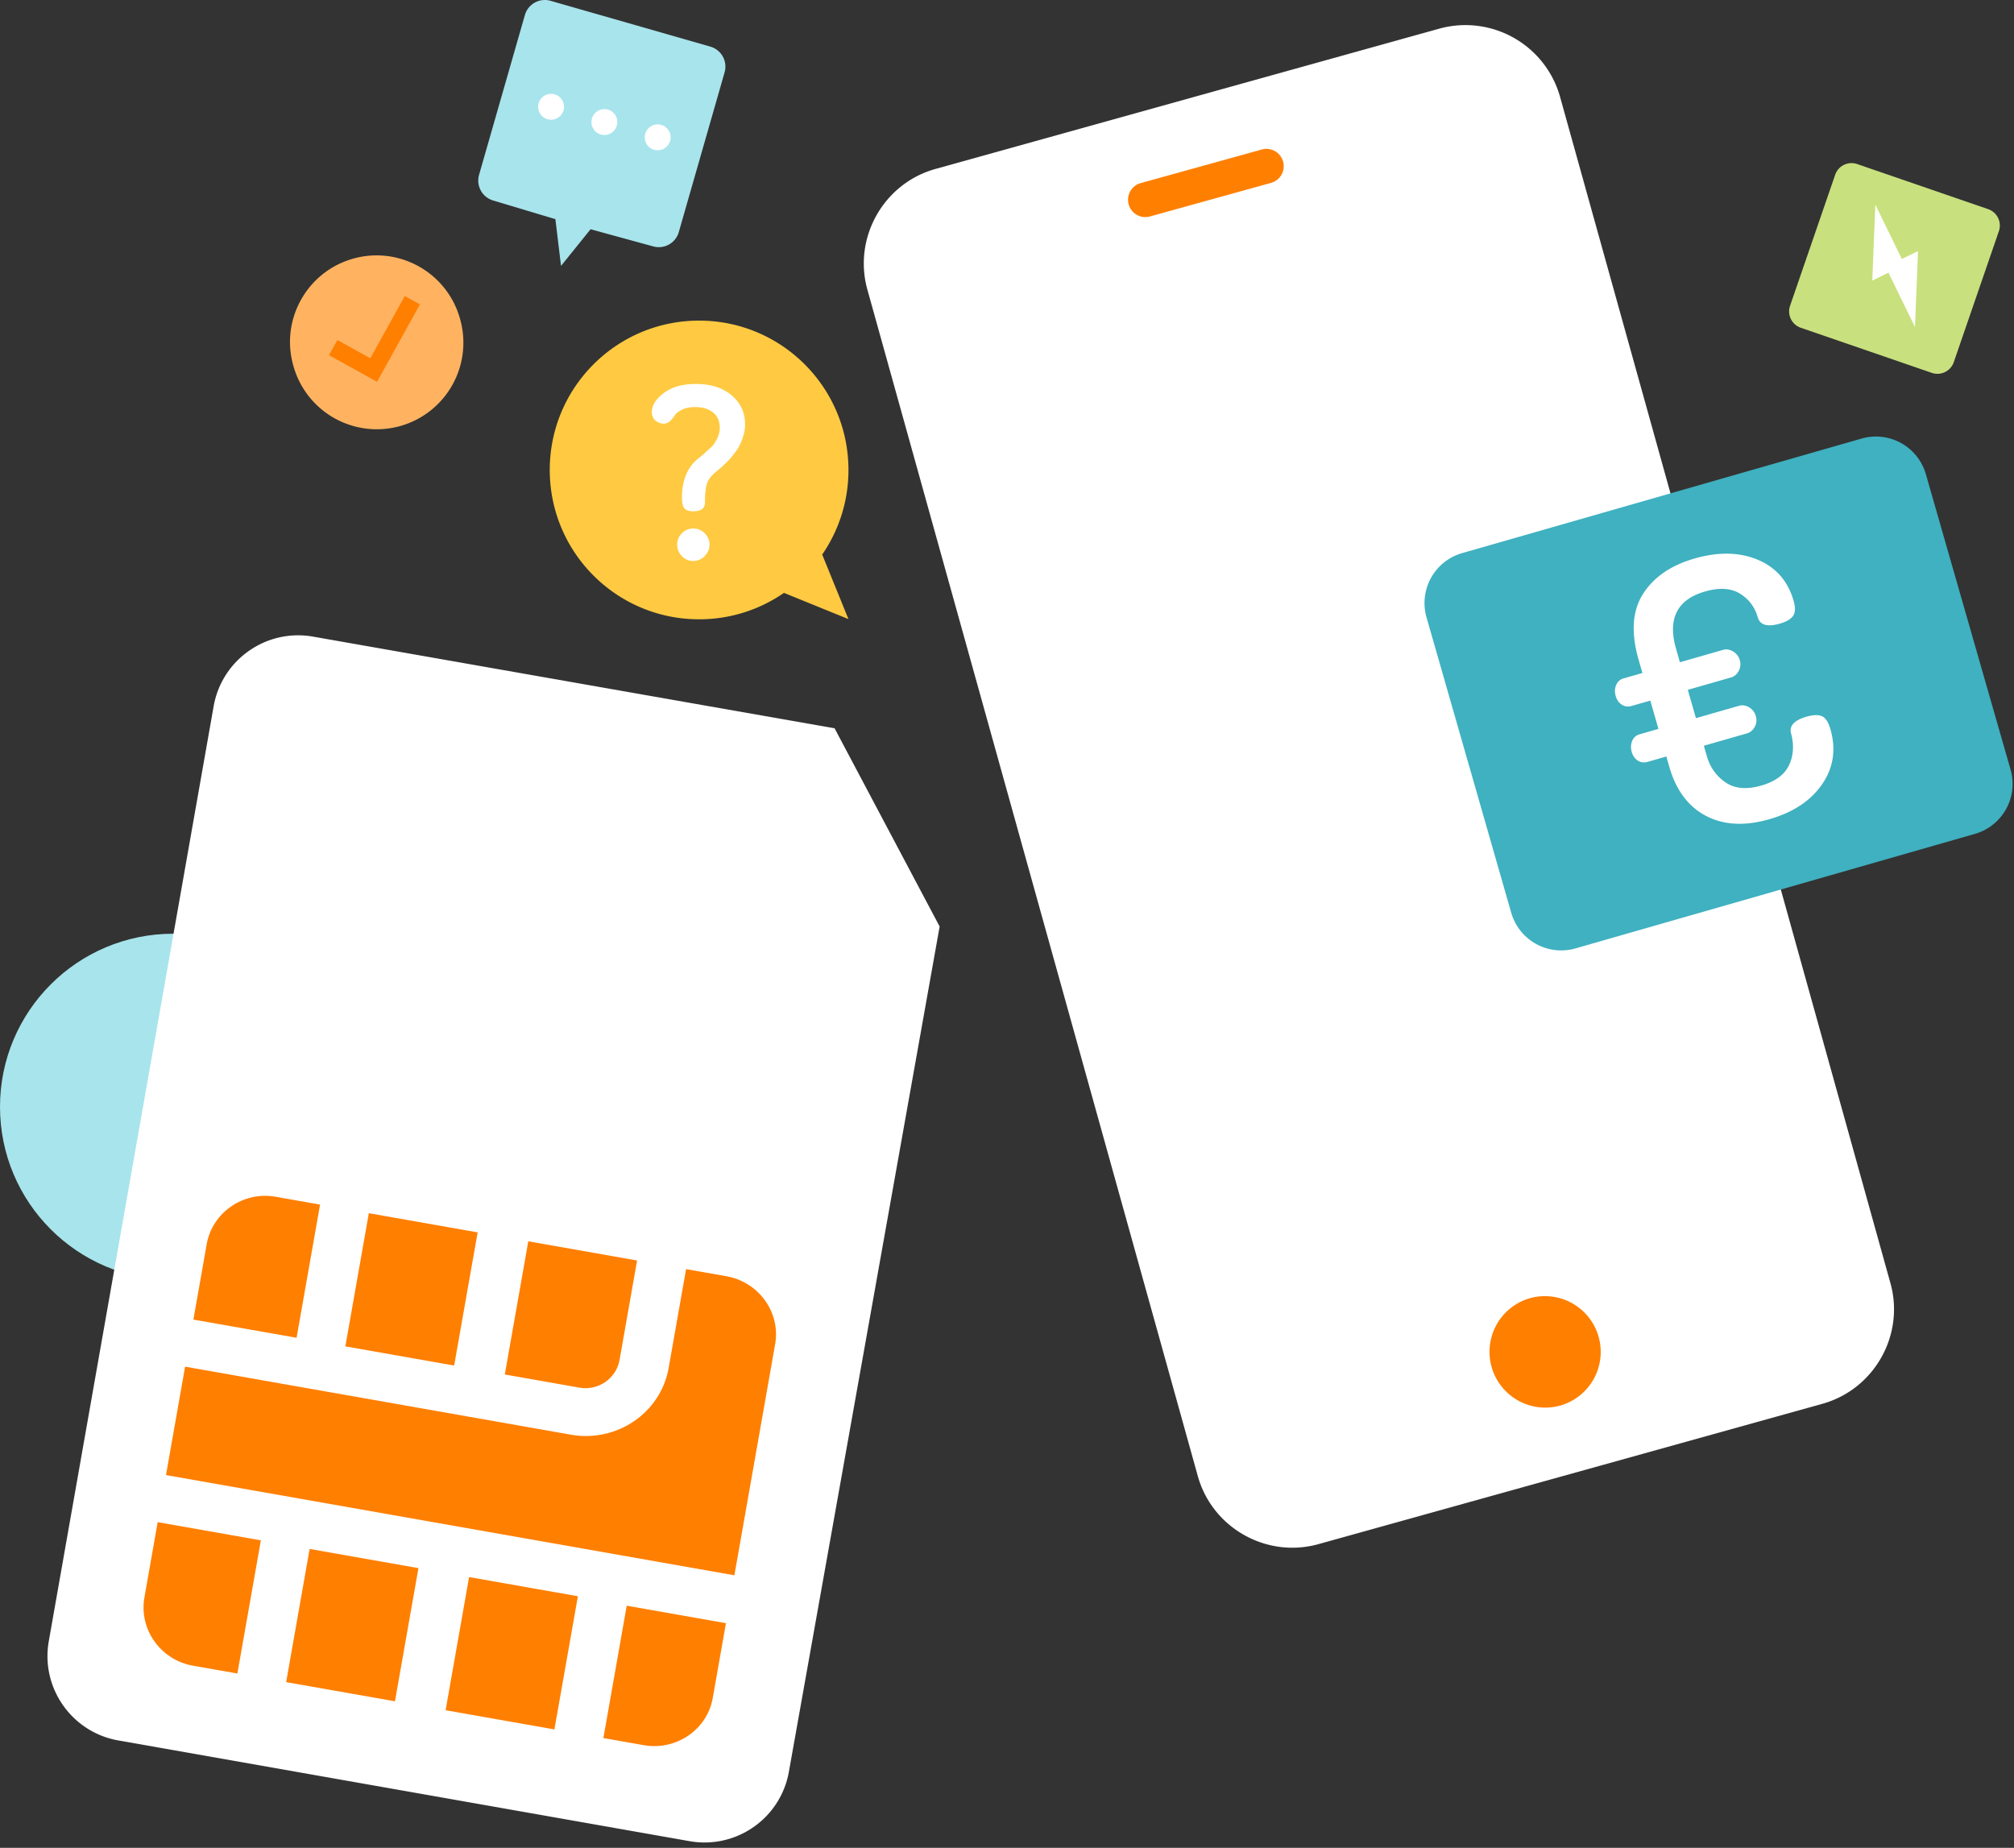 <svg xmlns="http://www.w3.org/2000/svg" width="291" height="267" fill-rule="evenodd"><rect width="100%" height="100%" fill="#333333" stroke="none"/><path fill="#a8e4ec" fill-rule="nonzero" d="M25.019 184.953c13.817 0 25.019-11.201 25.019-25.018s-11.201-25.019-25.019-25.019S0 146.117 0 159.935s11.201 25.018 25.019 25.018z"/><path fill="#fff" d="M120.588 105.234 45.219 91.985c-6.735-1.177-13.154 3.32-14.348 10.052L7.05 237.134c-1.188 6.735 3.31 13.159 10.046 14.346l82.545 14.555a12.343 12.343 0 0 0 8.996-1.876l.33-.226a12.35 12.35 0 0 0 5.017-7.919l21.784-122.139-15.18-28.641z"/><path fill="#ff7f00" d="m104.891 234.538-1.907 10.818c-.806 4.569-5.291 7.633-9.969 6.808l-5.832-1.028 3.372-19.125 14.336 2.527zm-21.392-3.892-3.393 19.242-15.721-2.772 3.393-19.242 15.721 2.772zm-23.039-4.063-3.393 19.243-15.721-2.772 3.393-19.243 15.721 2.772zm-22.768-4.014-3.393 19.242-6.429-1.133c-4.664-.823-7.816-5.255-7.005-9.852l1.919-10.886 14.908 2.629zm67.27-38.161c4.678.825 7.845 5.239 7.039 9.807l-5.89 33.402-82.127-14.481 2.762-15.663 55.74 9.829c6.646 1.172 12.983-3.156 14.127-9.646l2.517-14.276 5.832 1.028zm-35.948-6.338-3.393 19.242L49.9 194.54l3.393-19.242 15.721 2.772zm-22.768-4.015-3.393 19.243-14.908-2.629 1.919-10.884c.811-4.597 5.289-7.686 9.953-6.863l6.429 1.133zm45.807 8.077-2.533 14.364c-.474 2.688-3.077 4.488-5.801 4.008l-10.78-1.901 3.393-19.243 15.721 2.772z"/><path fill="#ffca41" d="M101.013 46.326c-11.917 0-21.579 9.661-21.579 21.579s9.661 21.579 21.579 21.579a21.48 21.48 0 0 0 12.259-3.818l9.319 3.789-3.792-9.327a21.48 21.48 0 0 0 3.793-12.223c0-11.917-9.662-21.579-21.579-21.579z"/><g fill="#fff"><path fill-rule="nonzero" d="M100.12 73.873c1.157.011 1.736-.399 1.736-1.231 0-1.18.09-2.082.27-2.706s.663-1.245 1.45-1.863l.657-.556.894-.86c.191-.18.474-.506.851-.978s.663-.899.86-1.281.382-.849.556-1.399.261-1.113.261-1.686c0-1.686-.643-3.079-1.93-4.181s-3.015-1.652-5.184-1.652c-1.933 0-3.475.435-4.627 1.307s-1.728 1.79-1.728 2.756c0 .528.177.938.531 1.231a1.82 1.82 0 0 0 1.189.438c.348 0 .655-.127.919-.379s.489-.526.674-.818.531-.565 1.037-.818 1.141-.379 1.905-.379c1.079 0 1.941.261 2.588.784s.969 1.256.969 2.2a3.48 3.48 0 0 1-.396 1.602c-.264.517-.531.908-.801 1.172l-1.197 1.087-.994.826c-1.383 1.247-2.074 3.068-2.074 5.462 0 .731.121 1.234.362 1.509s.649.413 1.223.413zm.042 7.182c.646 0 1.2-.236 1.66-.708s.692-1.017.692-1.635c0-.641-.231-1.191-.692-1.652a2.26 2.26 0 0 0-1.66-.691 2.21 2.21 0 0 0-1.644.691 2.28 2.28 0 0 0-.674 1.652 2.3 2.3 0 0 0 .674 1.635c.45.472.998.708 1.644.708z"/><path d="M173.068 213.278c2.089 7.5 9.933 11.926 17.432 9.837l72.809-20.275c7.499-2.089 11.926-9.934 9.838-17.432L225.406 13.974a14.2 14.2 0 0 0-17.433-9.838l-72.808 20.276c-7.499 2.089-11.927 9.933-9.839 17.432l47.742 171.433z"/></g><path fill="#ff7f00" fill-rule="nonzero" d="m164.835 26.451 17.479-4.847a2.5 2.5 0 0 1 3.079 1.742 2.502 2.502 0 0 1-1.742 3.079l-17.479 4.847a2.502 2.502 0 1 1-1.337-4.822zm60.611 176.64a8.061 8.061 0 0 1-4.444-15.497 8.06 8.06 0 0 1 9.97 5.527 8.06 8.06 0 0 1-5.526 9.97z"/><path fill="#3fb1c0" d="m211.262 79.919 57.719-16.551a7.51 7.51 0 0 1 9.284 5.146l12.24 42.688a7.505 7.505 0 0 1-5.146 9.284l-57.719 16.551a7.51 7.51 0 0 1-9.283-5.146l-12.241-42.688a7.51 7.51 0 0 1 5.146-9.284z"/><path fill="#fff" d="M235.772 108.665c-.168-.585-.148-1.123.063-1.614a1.6 1.6 0 0 1 1.081-.955l2.709-.777-1.173-4.089-2.709.777c-.511.146-.98.085-1.407-.185s-.721-.68-.88-1.232c-.168-.587-.148-1.124.063-1.615s.57-.809 1.081-.955l2.709-.777-.555-1.935c-1.119-3.903-.902-7.068.651-9.499s4.034-4.132 7.441-5.109c3.442-.987 6.483-.928 9.123.177s4.372 3.089 5.193 5.951c.273.955.248 1.672-.076 2.152s-.962.856-1.916 1.13c-1.806.518-2.87.215-3.193-.911-.43-1.498-1.292-2.643-2.589-3.433s-2.966-.891-5.011-.304c-4.055 1.163-5.456 3.928-4.203 8.297l.554 1.931 6.236-1.788c.477-.137.959-.061 1.448.23s.813.71.971 1.263a1.98 1.98 0 0 1-.162 1.558c-.266.487-.637.799-1.113.936l-6.237 1.788 1.173 4.089 6.236-1.788c.477-.137.959-.06 1.447.23a2.08 2.08 0 0 1 .972 1.263c.159.554.105 1.072-.162 1.558s-.637.8-1.113.937l-6.237 1.788.422 1.472c.466 1.625 1.365 2.897 2.698 3.815s3.054 1.074 5.167.468c2.012-.577 3.347-1.549 4.004-2.918s.766-2.894.321-4.573c-.322-1.124.42-1.945 2.226-2.463.988-.283 1.74-.302 2.252-.058s.913.869 1.2 1.869c.838 2.921.436 5.573-1.205 7.955s-4.182 4.064-7.624 5.051c-3.544 1.017-6.596.856-9.156-.486s-4.327-3.707-5.301-7.102l-.423-1.476-2.709.777c-.51.146-.98.086-1.407-.184s-.721-.682-.88-1.235z"/><path fill="#ffb361" d="M66.439 45.967a12.51 12.51 0 1 1-24.05 6.896c-1.904-6.641 1.936-13.569 8.577-15.473s13.569 1.936 15.473 8.577z"/><path fill="#ff7f00" d="m58.489 42.771 2.188 1.213-6.199 11.183-6.945-3.849 1.213-2.188 4.757 2.636z"/><path fill="#a8e4ec" d="M102.639 6.737a3.003 3.003 0 0 1 2.058 3.714l-6.62 23.088a3.002 3.002 0 0 1-3.713 2.058l-9.034-2.472-4.268 5.295-.814-6.752-8.971-2.691a3.001 3.001 0 0 1-2.058-3.713l6.62-23.088A3 3 0 0 1 79.551.117l23.088 6.62z"/><path fill="#fff" d="M80.138 13.632a1.87 1.87 0 0 1 1.282 2.312 1.87 1.87 0 0 1-2.312 1.282 1.87 1.87 0 0 1-1.282-2.312 1.87 1.87 0 0 1 2.313-1.281zm7.702 2.208a1.87 1.87 0 0 1 1.282 2.312 1.87 1.87 0 0 1-2.312 1.282 1.87 1.87 0 0 1-1.282-2.312 1.87 1.87 0 0 1 2.313-1.281zm7.702 2.208a1.87 1.87 0 0 1 1.282 2.312 1.87 1.87 0 0 1-2.312 1.281 1.87 1.87 0 0 1-1.282-2.312 1.87 1.87 0 0 1 2.313-1.281z"/><path fill="#c9e07e" d="m268.34 23.704 18.925 6.516a2.502 2.502 0 0 1 1.551 3.18L282.3 52.325a2.502 2.502 0 0 1-3.18 1.551l-18.925-6.516a2.502 2.502 0 0 1-1.551-3.18l6.516-18.925a2.502 2.502 0 0 1 3.18-1.551z"/><path fill="#fff" d="m277.134 36.282-2.339 1.141-3.829-7.851-.441 10.968 2.339-1.141 3.829 7.851z"/></svg>